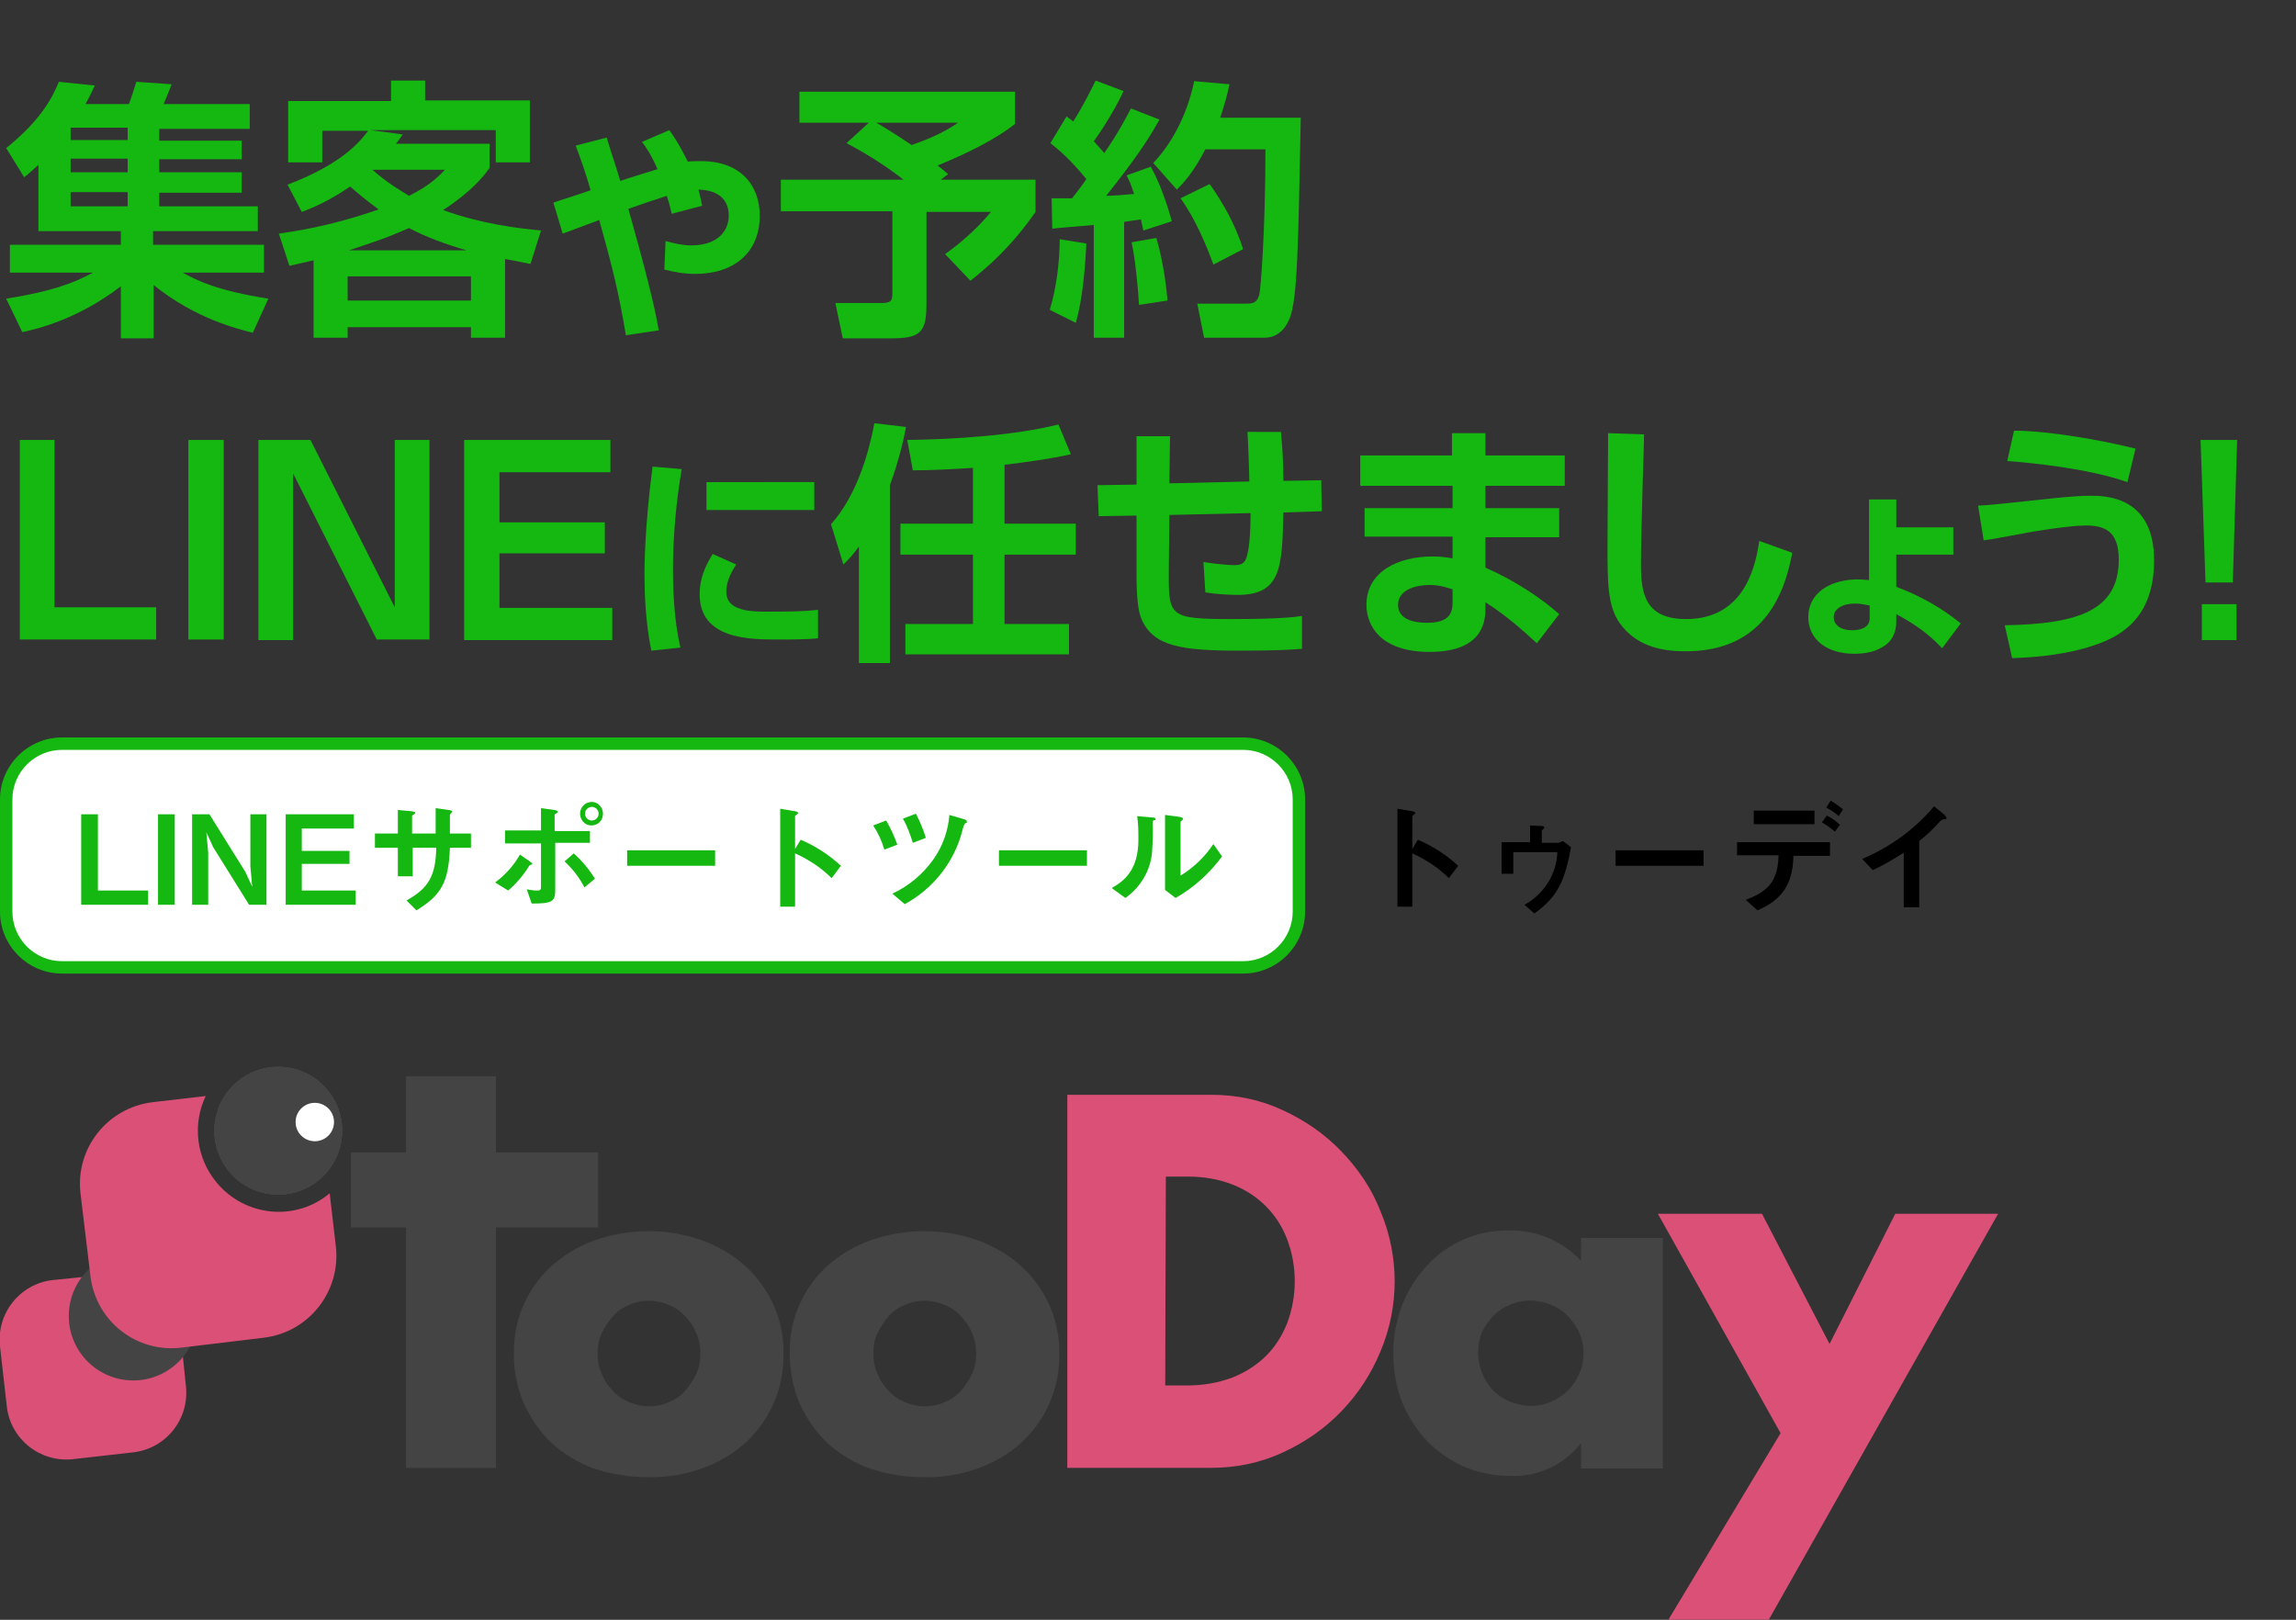 <?xml version="1.0" encoding="utf-8"?>
<!-- Generator: Adobe Illustrator 25.4.1, SVG Export Plug-In . SVG Version: 6.00 Build 0)  -->
<svg version="1.1" xmlns="http://www.w3.org/2000/svg" xmlns:xlink="http://www.w3.org/1999/xlink" x="0px" y="0px"
	 viewBox="0 0 370.5 261.4" style="enable-background:new 0 0 370.5 261.4;" xml:space="preserve">
<rect x="0" y="0" width="370.5" height="261.4" fill="#333333" stroke="none"/>
<style type="text/css">
	.st0{fill:#FFFFFF;}
	.st1{fill:#15B811;}
	.st2{fill:#444444;}
	.st3{fill:#DB5077;}
	.st4{fill:#111111;}
</style>
<g id="レイヤー_1">
	<g id="グループ_480" transform="translate(-35 -155.991)">
		<g id="角丸長方形_1166" transform="translate(35 274.999)">
			<path class="st0" d="M200.6,37.1H10c-5,0-9-4-9-9V10c0-5,4-9,9-9h190.6c5,0,9,4,9,9v18.1C209.6,33,205.6,37.1,200.6,37.1z"/>
			<path class="st1" d="M10,2c-4.4,0-8,3.6-8,8v18.1c0,4.4,3.6,8,8,8h190.6c4.4,0,8-3.6,8-8V10c0-4.4-3.6-8-8-8H10 M10,0h190.6
				c5.5,0,10,4.5,10,10v18.1c0,5.5-4.5,10-10,10H10c-5.5,0-10-4.5-10-10V10C0,4.5,4.5,0,10,0z"/>
		</g>
		<path id="パス_37192" class="st1" d="M58.9,302v-2.3h-8.1v-12.3h-2.7V302H58.9z M63.2,302v-14.6h-2.7V302H63.2z M78,302v-14.6
			h-2.6v8.4l0.3,3.3l-1.1-2.4l-5.8-9.3H66V302h2.6v-8.4l-0.3-3.3l1.1,2.4l5.8,9.3H78z M92.4,302v-2.3h-8.7v-4.3h7.7v-2.1h-7.7v-3.6
			h8.4v-2.3h-11V302H92.4z M111,292.8v-2.3h-3.4v-3c0-0.1,0.1-0.1,0.2-0.3c0.1-0.1,0.2-0.2,0.2-0.2c0-0.2-0.5-0.3-0.6-0.3l-2.1-0.3
			c0,1.3,0,2.6,0,4.1h-3.8v-2.8c0-0.1,0-0.1,0.3-0.3c0.1-0.1,0.2-0.1,0.2-0.2c0-0.2-0.1-0.2-0.6-0.3l-2.2-0.2v3.8h-3.7v2.3h3.7v4.6
			h2.4v-4.6h3.8c-0.1,4.5-1.2,6.5-4.8,8.5l1.6,1.6c3.9-2.4,5.2-4.4,5.4-10.1H111z M132.3,287.3c0-1-0.8-1.9-1.8-1.9c0,0,0,0,0,0
			c-1,0-1.9,0.8-1.9,1.9c0,0,0,0,0,0c0,1,0.8,1.9,1.8,1.9c0,0,0,0,0,0C131.5,289.2,132.3,288.4,132.3,287.3
			C132.3,287.3,132.3,287.3,132.3,287.3z M131.6,287.3c0,0.6-0.5,1.1-1.1,1.1c-0.6,0-1.1-0.5-1.1-1.1c0,0,0,0,0,0
			c0-0.6,0.5-1.1,1.1-1.1c0,0,0,0,0,0C131.1,286.2,131.6,286.7,131.6,287.3z M131,297.8c-0.9-1.5-2.1-2.9-3.4-4.1l-1.5,1.3
			c1.3,1.2,2.4,2.6,3.2,4.2L131,297.8z M130.2,292.2v-2.1h-5.7v-2.6c0-0.1,0.1-0.2,0.2-0.2c0.2-0.1,0.3-0.2,0.3-0.3
			c0-0.2-0.2-0.2-0.5-0.3l-2.2-0.3v3.6h-5.8v2.1h5.8v7c0,0.5-0.1,0.6-0.7,0.6c-0.5,0-1.1-0.1-1.6-0.2l0.8,2.3c3.3,0,3.8-0.3,3.8-2.2
			v-7.6H130.2z M120.9,295.4c0-0.1-0.3-0.3-0.4-0.4l-1.6-1.1c-1,1.8-2.4,3.3-4,4.5l2.1,1.3c1.3-1.1,2.5-2.5,3.4-4
			c0.1-0.1,0.1-0.1,0.3-0.2C120.8,295.6,120.9,295.5,120.9,295.4z M150.4,295.7v-2.5h-14.2v2.5H150.4z M170.7,295.7
			c-1-0.9-2-1.7-3.1-2.4c-1.1-0.7-2.2-1.3-3.4-1.8l-0.9,1.5v-5.3c0-0.1,0.5-0.4,0.5-0.5c0-0.2-0.4-0.3-0.5-0.3l-2.4-0.4v15.8h2.4
			v-8.6c2.2,1,4.2,2.3,5.9,4L170.7,295.7z M184.4,291.2c-0.4-1.4-1-2.7-1.6-3.9l-2.1,0.8c0.7,1.2,1.2,2.6,1.6,3.9L184.4,291.2z
			 M191,288.5c0-0.2-0.4-0.3-0.4-0.3l-2.4-0.7c-0.2,2.6-1.1,5.1-2.6,7.2c-1.7,2.4-4,4.3-6.6,5.5l2,1.7c4.6-2.5,8-6.8,9.3-11.9
			c0.1-0.4,0.2-0.8,0.4-1.1c0.1-0.1,0.2-0.1,0.4-0.2C191,288.7,191,288.6,191,288.5L191,288.5z M179.8,292.3
			c-0.5-1.4-1.1-2.7-1.8-3.9l-2.1,0.8c0.8,1.2,1.4,2.5,1.8,3.9L179.8,292.3z M210.4,295.7v-2.5h-14.2v2.5H210.4z M232.2,294.2
			l-1.4-2c-1.4,2.1-3.2,3.8-5.3,5.1v-8.7c0,0,0.2-0.2,0.2-0.2c0.2-0.2,0.2-0.2,0.2-0.3c0-0.2-0.4-0.2-0.6-0.3l-2.3-0.3v12.1l1.7,1.3
			C227.7,299.2,230.2,296.9,232.2,294.2z M221.5,288.2c0-0.2-0.2-0.3-0.6-0.3l-2.4-0.2c0.2,1.3,0.2,2.5,0.2,3.8c0,5-2.4,6.7-4.3,7.8
			l2.2,1.6c2.4-1.7,4-4.3,4.3-7.3c0.1-1.6,0.2-3.3,0.1-4.9c0-0.1,0-0.1,0.1-0.3C221.4,288.3,221.5,288.3,221.5,288.2z"/>
		<path id="パス_37193" d="M270.3,295.7c-1-0.9-2-1.7-3.1-2.4c-1.1-0.7-2.2-1.3-3.4-1.8l-0.9,1.5v-5.3c0-0.1,0.5-0.4,0.5-0.5
			c0-0.2-0.4-0.3-0.5-0.3l-2.4-0.4v15.8h2.4v-8.6c2.2,1,4.2,2.3,5.9,4L270.3,295.7z M288.5,292.7l-1.3-1l-0.7,0.3h-2.7V290
			c0.1-0.1,0.4-0.3,0.4-0.5c0-0.1-0.2-0.2-0.3-0.2l-2-0.1v2.7h-4.6v5.1h1.9v-3.5h7.1c-0.1,3.6-2.2,6.8-5.3,8.5l1.6,1.4
			C286.2,300.8,287.5,298.4,288.5,292.7z M309.9,295.7v-2.5h-14.2v2.5H309.9z M332.4,286.6c-0.6-0.5-1.3-1-2-1.4l-0.7,1.1
			c0.7,0.4,1.4,0.8,2,1.4L332.4,286.6z M331.9,289.1c-0.6-0.6-1.3-1.1-2.1-1.5l-0.8,1.1c0.7,0.4,1.4,0.9,2.1,1.5L331.9,289.1z
			 M327.8,289v-2.2H318v2.2H327.8z M330.3,294v-2.1h-15v2.1h6.7c-0.1,4.3-1.8,5.9-5.3,7.2l1.9,1.7c3.9-1.7,5.7-4.1,5.8-8.8H330.3z
			 M349.1,288c0-0.2-0.3-0.4-0.3-0.5l-1.7-1.4c-3.1,3.7-7.1,6.6-11.6,8.5l1.7,1.8c1.8-0.8,3.4-1.8,5-2.8v8.8h2.5v-10.7
			c1.2-0.9,2.3-2,3.3-3.1c0.3-0.3,0.3-0.3,0.6-0.4C349,288.2,349.1,288.2,349.1,288z"/>
		<g id="グループ_479" transform="translate(-4.352 222.297)">
			<g id="グループ_476" transform="translate(95.981 107.367)">
				<path id="パス_37183" class="st2" d="M23.4,24.4v38.8H8.9V24.4H0V12.3h8.9V0h14.5v12.3h16.5v12.1L23.4,24.4z"/>
				<path id="パス_37184" class="st2" d="M26.3,44.5c0-2.6,0.5-5.3,1.6-7.7c1.1-2.4,2.6-4.5,4.5-6.2c2-1.8,4.4-3.2,6.9-4.1
					c2.8-1,5.8-1.5,8.7-1.5c3,0,5.9,0.5,8.7,1.5c2.5,0.9,4.9,2.3,6.9,4.1c1.9,1.7,3.5,3.9,4.6,6.3c1.1,2.5,1.7,5.3,1.6,8
					c0.1,5.4-2.2,10.7-6.2,14.3c-2,1.8-4.4,3.2-7,4.1c-2.8,1-5.8,1.5-8.8,1.4c-2.9,0-5.9-0.5-8.6-1.4c-2.5-0.9-4.8-2.3-6.8-4.1
					c-1.9-1.8-3.4-4-4.5-6.4C26.8,50.2,26.2,47.3,26.3,44.5z M39.8,44.7c0,1.2,0.2,2.3,0.7,3.4c0.4,1,1,1.9,1.8,2.7
					c0.7,0.8,1.6,1.4,2.6,1.8c2.1,0.9,4.4,0.9,6.4,0c1-0.4,1.9-1,2.6-1.8c0.7-0.8,1.3-1.7,1.8-2.7c0.5-1.1,0.7-2.2,0.7-3.4
					c0-1.1-0.2-2.2-0.7-3.3c-0.4-1-1-1.9-1.8-2.7c-0.7-0.8-1.6-1.4-2.6-1.8c-2.1-0.9-4.4-0.9-6.4,0c-1,0.4-1.9,1-2.6,1.8
					c-0.7,0.8-1.3,1.7-1.8,2.7C40,42.4,39.8,43.5,39.8,44.7L39.8,44.7z"/>
				<path id="パス_37185" class="st2" d="M70.8,44.5c0-2.6,0.5-5.3,1.6-7.7c1.1-2.4,2.6-4.5,4.5-6.2c2-1.8,4.4-3.2,6.9-4.1
					c2.8-1,5.8-1.5,8.7-1.5c3,0,5.9,0.5,8.7,1.5c2.5,0.9,4.9,2.3,6.9,4.1c1.9,1.7,3.5,3.9,4.6,6.3c1.1,2.5,1.7,5.3,1.6,8
					c0.1,5.4-2.2,10.7-6.2,14.3c-2,1.8-4.4,3.2-7,4.1c-2.8,1-5.8,1.5-8.8,1.4c-2.9,0-5.9-0.5-8.6-1.4c-2.5-0.9-4.8-2.3-6.8-4.1
					c-1.9-1.8-3.4-4-4.5-6.4C71.3,50.2,70.8,47.3,70.8,44.5z M84.3,44.7c0,1.2,0.2,2.3,0.7,3.4c0.4,1,1,1.9,1.8,2.7
					c0.7,0.8,1.6,1.4,2.6,1.8c2.1,0.9,4.4,0.9,6.4,0c1-0.4,1.9-1,2.6-1.8c0.7-0.8,1.3-1.7,1.8-2.7c0.5-1.1,0.7-2.2,0.7-3.4
					c0-1.1-0.2-2.2-0.7-3.3c-0.4-1-1-1.9-1.8-2.7c-0.7-0.8-1.6-1.4-2.6-1.8c-2.1-0.9-4.4-0.9-6.4,0c-1,0.4-1.9,1-2.6,1.8
					c-0.7,0.8-1.3,1.7-1.8,2.7C84.5,42.4,84.3,43.5,84.3,44.7L84.3,44.7z"/>
				<path id="パス_37186" class="st3" d="M115.7,3h23.2c4,0,7.9,0.8,11.5,2.5c3.5,1.6,6.7,3.8,9.4,6.6c2.7,2.8,4.9,6,6.3,9.6
					c3.1,7.3,3.1,15.5,0,22.8c-1.5,3.6-3.6,6.8-6.3,9.6c-2.7,2.8-5.9,5-9.4,6.6c-3.6,1.7-7.6,2.5-11.6,2.5h-23.2V3z M131.4,49.9h3.6
					c2.5,0,4.9-0.4,7.3-1.3c2-0.8,3.9-2,5.4-3.5c1.5-1.5,2.6-3.3,3.4-5.3c0.8-2.2,1.2-4.4,1.2-6.7c0-2.3-0.4-4.6-1.2-6.7
					c-1.5-4.1-4.7-7.3-8.8-8.9c-2.3-0.9-4.7-1.3-7.2-1.3h-3.6L131.4,49.9z"/>
				<path id="パス_37187" class="st2" d="M198.5,26.1h13.2v37.2h-13.2v-4.1c-2.7,3.5-7,5.5-11.4,5.3c-2.6,0-5.1-0.5-7.5-1.5
					c-2.2-1-4.3-2.4-6-4.2c-1.7-1.8-3.1-4-4-6.3c-1-2.5-1.4-5.2-1.4-7.9c0-2.6,0.5-5.2,1.4-7.6c0.9-2.3,2.2-4.4,3.9-6.3
					c3.4-3.8,8.3-5.9,13.4-5.8c4.4-0.1,8.6,1.7,11.6,4.9V26.1z M181.9,44.6c0,2.3,0.9,4.5,2.4,6.1c0.8,0.8,1.7,1.4,2.7,1.8
					c1.1,0.4,2.2,0.7,3.4,0.7c1.1,0,2.3-0.2,3.3-0.7c1-0.4,1.9-1,2.7-1.8c0.8-0.8,1.4-1.7,1.8-2.7c0.5-1,0.7-2.1,0.7-3.3
					c0-1.1-0.2-2.3-0.7-3.3c-0.4-1-1.1-1.9-1.8-2.7c-0.8-0.8-1.7-1.4-2.7-1.8c-1-0.4-2.2-0.7-3.3-0.7c-1.2,0-2.3,0.2-3.4,0.7
					c-1,0.4-1.9,1-2.7,1.8c-0.7,0.8-1.4,1.7-1.8,2.6C182.1,42.4,181.9,43.5,181.9,44.6z"/>
				<path id="パス_37188" class="st3" d="M230.7,57.6l-19.8-35.4h16.8l10.9,21l10.6-21h16.6l-37,65.5h-16.2L230.7,57.6z"/>
			</g>
			<g id="グループ_477" transform="translate(39.352 105.761)">
				<path id="パス_37189" class="st3" d="M24.7,47.3c-5.3,0.6-10.1-3.2-10.7-8.5c0,0,0,0,0,0L13.4,34l-4.9,0.5
					c-5.3,0.6-9.1,5.4-8.5,10.7c0,0,0,0,0,0l1.1,9.7c0.6,5.3,5.4,9.1,10.7,8.5c0,0,0,0,0,0l9.7-1.1c5.3-0.6,9.1-5.4,8.5-10.7
					c0,0,0,0,0,0l-0.5-4.9L24.7,47.3z"/>
				<circle id="楕円形_3505" class="st2" cx="21.5" cy="40.3" r="10.4"/>
				<circle id="楕円形_3506" class="st4" cx="44.9" cy="10.4" r="10.4"/>
				<circle id="楕円形_3507" class="st2" cx="44.9" cy="10.4" r="10.4"/>
				<circle id="楕円形_3508" class="st0" cx="50.8" cy="9" r="3.1"/>
				<path id="パス_37190" class="st3" d="M54.2,29.1l-1-8.6c-5.5,4.6-13.7,3.8-18.3-1.8c-3.2-3.9-3.9-9.3-1.7-13.9l-8.6,1
					C17.3,6.7,12.1,13.3,13,20.6l1.6,13.3c0.9,7.3,7.5,12.4,14.7,11.5l13.3-1.6C49.9,42.9,55,36.3,54.2,29.1
					C54.2,29.1,54.2,29.1,54.2,29.1z"/>
			</g>
		</g>
	</g>
</g>
<g id="レイヤー_2">
	<g>
		<g>
			<path class="st1" d="M40.8,53.7c-2.3-0.6-9.2-2.2-16-7.7v8.6h-5.3v-8.4C12.7,51.4,6.4,53,3.6,53.6L1,48.2C8.5,47,11.8,45.7,15,44
				H1.6v-4.5h17.9v-2.2H6.2V26.6c-1,0.9-1.4,1.3-2.3,2L1,23.9c5.8-4.7,7.5-8.3,8.5-10.7l5.8,0.6c-0.5,1.1-0.9,1.9-1.5,3h7
				c0.7-1.9,0.7-2.1,1.2-3.6l5.7,0.4c-0.3,0.8-1.2,3-1.3,3.2h13.9v4H25.7v1.9H39v3H25.7v2.1H39v3.3H25.7v2.2h15.9v4H24.7v2.2h17.9
				V44H29.5c2.3,1.3,5.6,2.9,13.8,4.2L40.8,53.7z M11.4,20.6v2h9.2v-2H11.4z M11.4,25.6v2.2h9.2v-2.2H11.4z M11.4,31v2.3h9.2V31
				H11.4z"/>
			<path class="st1" d="M46.4,29.8c9-3.4,11.9-7.2,13-8.7H52v5.1h-5.5v-9.9h16.6V13h5.5v3.2h16.9v10h-5.5V21H59.8l5.2,0.7
				c-0.4,0.6-0.6,0.8-1.1,1.5h15.1v3.9c-1,1.4-2.9,3.8-7.5,6.8c6.1,2.2,11.7,2.9,15.8,3.3l-1.7,5.4c-1.9-0.4-2.9-0.6-4.1-0.8v12.7
				H76v-1.7H56.1v1.7h-5.5V42c-1.6,0.4-3.1,0.7-3.9,0.9l-1.7-5.2c2.6-0.4,8-1.1,16.1-3.9c-2.7-2-3.9-3.1-4.6-3.7
				c-3.2,2.2-5.9,3.4-7.8,4.1L46.4,29.8z M56.1,44.6v3.9H76v-3.9H56.1z M75.3,40.4c-3.1-0.9-6.5-2.1-9.3-3.6
				c-4.1,1.8-5.3,2.1-9.7,3.6H75.3z M60.1,27.4c2.5,2.2,4.6,3.4,5.9,4.2c3.6-1.8,4.8-3.2,5.8-4.2H60.1z"/>
			<path class="st1" d="M108,21c0.8,1.1,1.6,2.3,3,5.1c0.4-0.1,1.1-0.1,2.1-0.1c6.6,0,9.5,4.1,9.5,8.8c0,6-4.2,9.4-10.4,9.4
				c-1.8,0-3.4-0.3-5-0.7l0.2-4.6c1.5,0.4,2.8,0.7,4.1,0.7c4.8,0,6.1-2.8,6.1-4.8c0-1.5-0.6-4.1-4.9-4.2c0.3,1,0.4,1.7,0.6,2.6
				l-4.9,1.3c-0.3-1.3-0.5-2-0.8-2.9c-1.9,0.6-4.8,1.6-6.2,2.1c2.6,9.3,4.1,15,4.9,19.6l-5.3,0.8c-1.2-7.2-2.3-11.4-4.3-18.6
				c-1.9,0.7-5.3,2-5.9,2.2l-1.5-5c0.8-0.3,4.7-1.5,6-2c-0.7-2.6-1.9-5.9-2.4-7.2l5-1.3c0.3,1.1,1.8,5.6,2.2,7c0.5-0.2,5-1.6,6-1.9
				c-1-2.3-1.8-3.5-2.5-4.4L108,21z"/>
			<path class="st1" d="M140.2,19.8H129v-5h34.8v5.2c-3.2,2.5-7.6,4.7-12.5,6.7c0.4,0.3,0.5,0.4,1.7,1.4l-1.2,0.9h15.3v5.2
				c-3.9,5.6-7.6,8.8-10.5,11.1l-4.1-4.3c2.2-1.5,5.3-4.2,7.4-6.8h-10.4V49c0,4.6-0.9,5.6-5.7,5.6H136l-1.2-5.7h7.4
				c1.7,0,1.8-0.4,1.8-1.8v-13h-18V29h19.8c-3.7-2.9-7.3-4.9-9.2-5.9L140.2,19.8z M141.4,19.8c0.7,0.4,2.6,1.5,5.7,3.6
				c3.8-1.3,5.9-2.5,7.5-3.6H141.4z"/>
			<path class="st1" d="M175.3,39.3c-0.2,4-0.6,9-1.7,12.8l-4.2-2.1c1.1-3.6,1.6-7.9,1.6-11.4L175.3,39.3z M169.7,32
				c1.7,0,2.5,0,3.3,0c0.8-1,1.7-2.2,2.3-3.1c-1.7-2.1-3.6-4.1-5.8-5.8l2.6-4.3c0.6,0.4,0.8,0.6,1.1,0.8c1.8-2.9,2.9-5.2,3.6-6.6
				l4.5,1.7c-1.4,3.1-3.9,6.9-4.8,8.1c0.5,0.5,0.9,1,1.7,1.9c2.4-3.5,3.5-5.7,4.3-7.2l4.6,1.8c-1.8,3.2-3.6,6-8.6,12.3
				c1.3,0,3.3-0.2,4.5-0.3c-0.5-1.6-0.8-2.2-1.2-3l3.9-1.4c0.7,1.3,2,3.8,3.4,8.8l-4.6,1.5c-0.2-0.9-0.3-1.3-0.4-1.8
				c-0.6,0.1-2.1,0.3-2.7,0.4v18.7h-4.9V36.3c-3.1,0.3-5,0.4-6.7,0.6L169.7,32z M186.6,38.4c1.3,4.4,1.7,9,1.8,10.1l-4.6,0.7
				c-0.1-2.1-0.6-7.5-1.2-10.1L186.6,38.4z M198.4,13.6c-0.3,1.4-0.7,3-1.5,5.4h13c-0.4,20.1-0.5,29.2-1.8,32.4
				c-0.3,0.7-1.3,3.1-4.1,3.1h-9.7l-1.1-5.5h7.8c1.2,0,1.8-0.1,2.2-1.4c0.2-0.6,1-10.1,1-23.5h-9.7c-1.9,3.7-3.5,5.4-4.6,6.5
				l-3.8-4.3c2.7-2.8,5.4-7.4,6.6-13.2L198.4,13.6z M195.2,29.7c2,2.8,4.1,6.4,5.4,10.5l-4.8,2.5c-1-2.8-2.9-7.4-5.3-10.7
				L195.2,29.7z"/>
		</g>
		<g>
			<path class="st1" d="M8.8,71v27h16.4v5.2h-22V71H8.8z"/>
			<path class="st1" d="M36.1,71v32.2h-5.7V71H36.1z"/>
			<path class="st1" d="M50.1,71L63.7,98V71h5.6v32.2h-8.5L47.3,76.4v26.9h-5.6V71H50.1z"/>
			<path class="st1" d="M98.5,71v5.2H80.6v8.1h17v5h-17v8.8h18.2v5.2H74.9V71H98.5z"/>
			<path class="st1" d="M110,75.7c-0.9,5.4-1.4,10.8-1.4,16.2c0,2.7,0.1,8,1.2,12.6l-4.7,0.5c-1-4.9-1.1-9.8-1.1-12.3
				c0-1.2,0-7.3,1.3-17.4L110,75.7z M118.8,91.1c-1.2,1.8-1.6,3.2-1.6,4.4c0,2.2,1.9,3.2,6,3.2c4,0,6.4,0,8.8-0.3v4.6
				c-1.8,0.2-4.5,0.2-6.4,0.2c-4.6,0-12.7,0-12.7-7.3c0-3.1,1.4-5.3,2.1-6.5L118.8,91.1z M131.4,77.8v4.5H114v-4.5H131.4z"/>
			<path class="st1" d="M138.6,88.2c-1.1,1.5-1.6,2-2.5,2.9l-2-6.5c4.2-4.7,6.1-11.6,7-16.3l5.1,0.6c-0.3,1.6-1,5-2.6,9.4V107h-5
				V88.2z M157,75.5c-3.1,0.2-6.6,0.4-9.7,0.4l-0.9-4.9c7.4-0.1,17.2-0.7,24.4-2.5l2,4.8c-3,0.7-7.3,1.3-10.7,1.7v9.5h11.5v5h-11.5
				v11.2h10.4v4.9h-26.4v-4.9H157V89.5h-11.7v-5H157V75.5z"/>
			<path class="st1" d="M206.7,69.7c0.2,2.2,0.4,4.5,0.4,7.9l6.1-0.1l0.1,5l-6.2,0.2c-0.2,9-0.4,13.3-7.4,13.3
				c-1.1,0-3.4-0.1-5.2-0.4l-0.3-4.9c1.8,0.3,4.1,0.5,5,0.5c1.6,0,1.9-0.7,2.2-2.3c0.3-1.5,0.4-3.8,0.4-6.1l-13.1,0.3l-0.1,9.6
				c0,6.8,0.2,7.2,10.2,7.2c7.4,0,10-0.3,11.3-0.5v5.3c-1.4,0.1-3.3,0.3-10.1,0.3c-9.4,0-13.9-0.7-15.8-5.1c-0.6-1.3-0.8-4.1-0.8-7
				v-9.7l-6.1,0.1l-0.2-5l6.3-0.1v-7.8h5.4l-0.1,7.6l12.9-0.3c0-1.3-0.2-6.5-0.3-8L206.7,69.7z"/>
			<path class="st1" d="M234.3,73.5v-3.6h5.4v3.6h12.8v4.9h-12.8V82h11.9v4.7h-11.9v4.9c5,2.2,9.2,5.1,11.9,7.5l-3.6,4.7
				c-2.6-2.4-5.4-4.8-8.3-6.6v0.8c0,1.8,0,7.2-9,7.2c-7.9,0-10.2-4.2-10.2-7.6c0-5.4,5.2-7.8,10.6-7.8c1.8,0,2.5,0.2,3.3,0.3v-3.5
				h-14.2V82h14.2v-3.6h-14.9v-4.9H234.3z M234.4,95.1c-1-0.3-2.1-0.7-3.7-0.7c-2.1,0-5.1,0.7-5.1,3.2c0,2.5,2.8,2.9,4.7,2.9
				c3.8,0,4.1-1.8,4.1-3.4V95.1z"/>
			<path class="st1" d="M265.3,70.1c0,1.3-0.5,15.1-0.5,21.2c0,4.8,0.9,8.6,7.3,8.6c10,0,11.3-9.7,11.8-12.6l5.3,1.9
				c-1.8,10.1-7.2,15.9-17.2,15.9c-4.5,0-8.1-1.1-10.6-4.5c-2-2.8-2-6.6-2-12.5c0-5.9,0.1-15.4,0.1-18.2L265.3,70.1z"/>
			<path class="st1" d="M315.1,89.5H306v5.2c4,1.5,7.3,3.4,10.4,5.9l-3,4c-2.5-2.6-4.5-3.9-7.4-5.5v1.2c0,1.6-0.6,3.3-2.4,4.2
				c-1.1,0.7-2.7,1-4.4,1c-4.5,0-7.4-2.4-7.4-5.9c0-4.1,3.8-6.1,8-6.1c0.8,0,1.3,0.1,1.8,0.1l0-13h4.4v4.5h9.2V89.5z M301.6,97.7
				c-0.6-0.1-1.2-0.3-2.2-0.3c-2.2,0-3.5,0.9-3.5,2.2c0,1,0.8,2.1,3,2.1c1.1,0,2.8-0.3,2.8-1.9V97.7z"/>
			<path class="st1" d="M323.5,100.9c11.9-0.2,18.4-2.4,18.4-10.6c0-4.8-2.5-5.5-5.4-5.5c-2.5,0-8.8,1-10.1,1.3
				c-2.9,0.5-4.7,0.9-6.3,1.1l-0.9-5.6c2.1-0.1,3.6-0.3,7.5-0.7c2.2-0.2,7.5-0.9,10.6-0.9c2.3,0,10.3,0,10.3,10.4
				c0,8.6-4.5,12.1-9.9,13.8c-3.8,1.3-8.8,1.9-13,2L323.5,100.9z M343.3,77.8c-6.3-2.2-15.3-3.1-19.4-3.4l1.1-4.9
				c5.6,0,14.5,1.6,19.6,2.9L343.3,77.8z"/>
			<path class="st1" d="M361,71L360.3,94h-4.4L355.1,71H361z M360.9,97.5v5.8h-5.6v-5.8H360.9z"/>
		</g>
	</g>
</g>
<g id="レイヤー_3">
</g>
<g id="レイヤー_4">
</g>
</svg>
